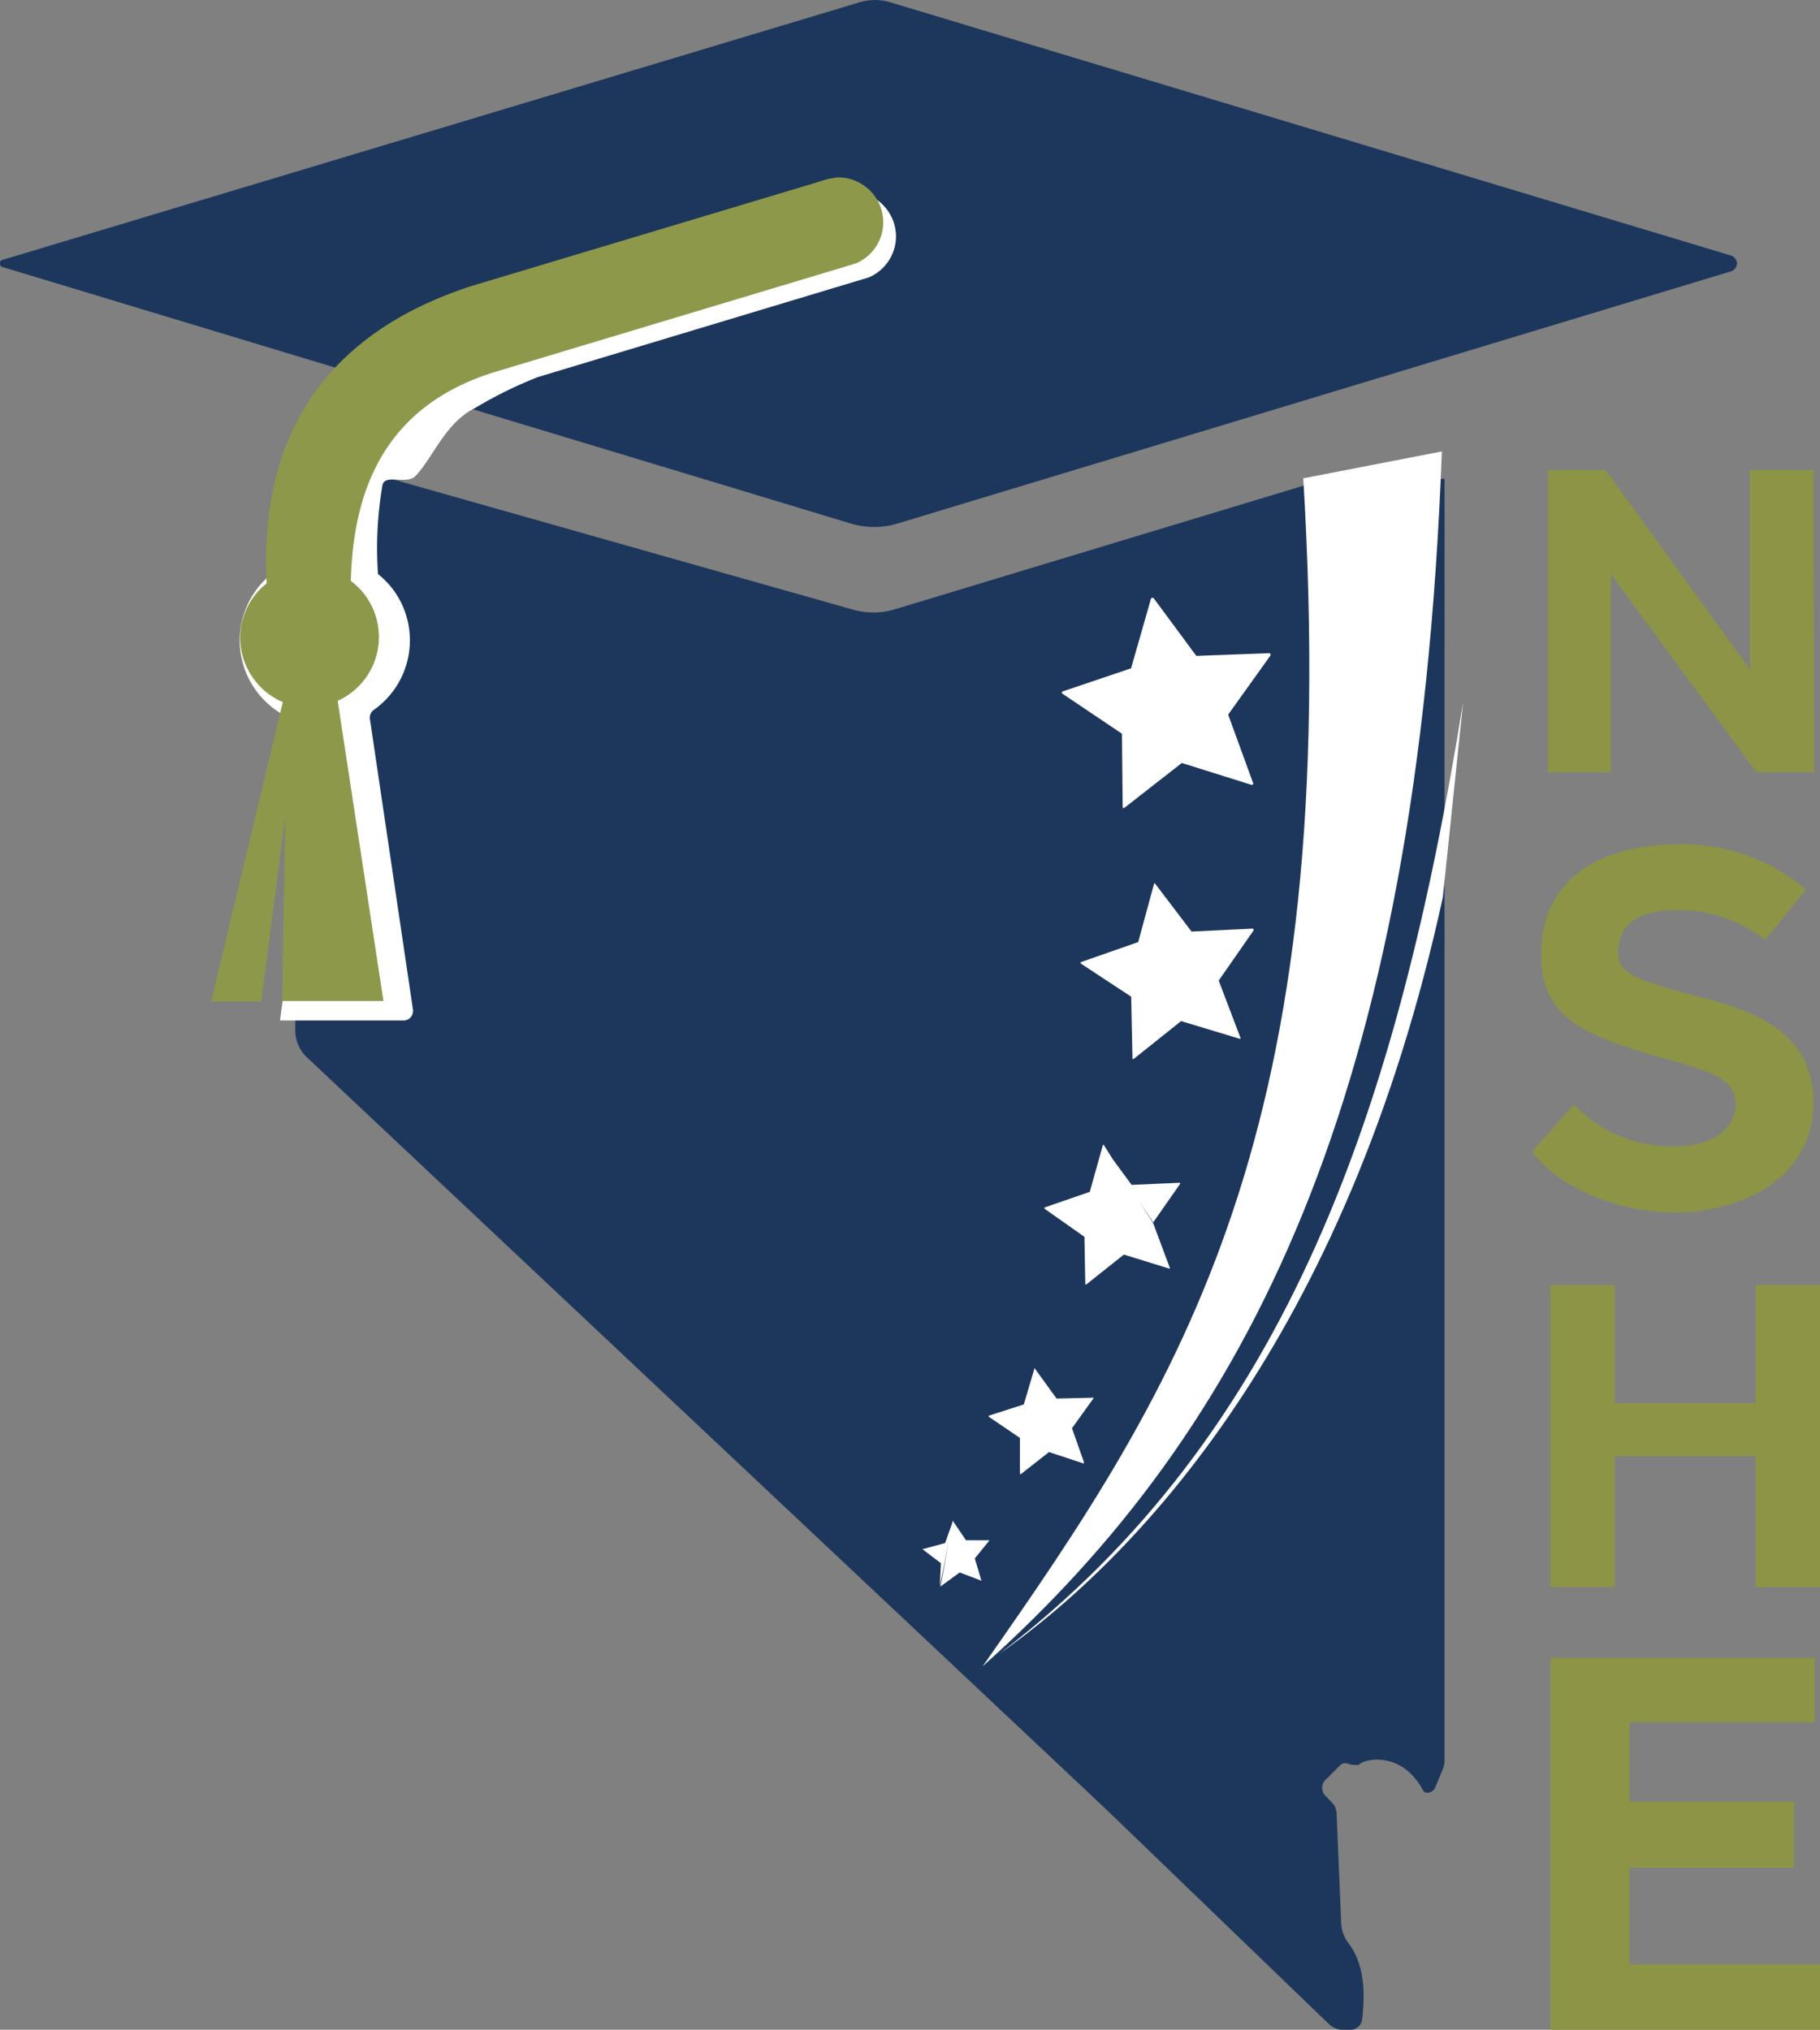 <svg xmlns="http://www.w3.org/2000/svg" viewBox="0 0 130 144.96"><rect x="0" y="0" width="130" height="144.96" fill="#808080" stroke="none"/><defs><style>.cls-1{fill:#1d375c;}.cls-2{fill:#fff;}.cls-3{fill:#8e984a;}.cls-4{fill:#8d9446;}</style></defs><g id="Layer_2" data-name="Layer 2"><g id="Layer_1-2" data-name="Layer 1"><path class="cls-1" d="M.18,18.56,61.41.16a3.82,3.82,0,0,1,2.17,0l60.06,18.09a.59.59,0,0,1,.4.73.61.61,0,0,1-.4.4l-59.5,18a5.79,5.79,0,0,1-3.4,0L.18,19.07A.27.27,0,0,1,0,18.72.23.23,0,0,1,.18,18.56Z"/><path class="cls-1" d="M61,43.56,21.09,32.26V73.58a2.65,2.65,0,0,0,.84,1.94l57,53.62,16,15.42a1.44,1.44,0,0,0,1,.4h.49a.85.85,0,0,0,.87-.71c.26-2.15.11-4.07-1-5.52a2.52,2.52,0,0,1-.49-1.39l-.33-7.84a1.23,1.23,0,0,0-.22-.65l-.64-.67A.83.83,0,0,1,94.8,127h0l1-1a.66.66,0,0,1,.61,0s.61.12.7,0c.35-.38,3-1,4.54,1.87.17.3.66.15.83-.14l.56-1.33a1.63,1.63,0,0,0,.14-.68V34.2H94.71L63.86,43.53A5.26,5.26,0,0,1,61,43.56Z"/><path class="cls-2" d="M64,16.9a3.22,3.22,0,0,0-3.22-3.22h0a5.58,5.58,0,0,0-1.4.32L34.65,21.42C25,24.53,20.12,31.05,20,40.56A6.09,6.09,0,0,0,22.8,51.81L20,72.88h8.83a.67.67,0,0,0,.67-.66.34.34,0,0,0,0-.1L26.42,51.33a.67.67,0,0,1,.28-.63,6.08,6.08,0,0,0,1.47-8.47A6,6,0,0,0,27,41a26.56,26.56,0,0,1,.32-6.36c.19-.82,1.73,0,2.35-.64,1.24-1.27,2.12-3.8,4.26-4.86a30.16,30.16,0,0,1,4.49-2.21l23.64-7.12A3.2,3.2,0,0,0,64,16.9Z"/><path class="cls-3" d="M63.09,15.89a3.22,3.22,0,0,0-3.22-3.22h0a5.58,5.58,0,0,0-1.4.32L33.7,20.42C23.38,23.76,18.49,31,19.05,41.66a4.94,4.94,0,0,0-.79,7,4.87,4.87,0,0,0,1.94,1.48L15.08,71.52h3.58l1.71-13.1-.21,13.07h7.23L24.12,50.05a5,5,0,0,0,2.5-6.62,4.92,4.92,0,0,0-1.56-1.94c.17-6.9,2.71-12.5,10.11-14.87L60.51,19l.65-.2h0A3.2,3.2,0,0,0,63.09,15.89Z"/><path class="cls-2" d="M82.36,42.66l3.09,4.18,5.2-.19a.09.09,0,0,1,.1.1.14.14,0,0,1,0,.06l-3,4.19a.17.17,0,0,0,0,.1l1.76,4.83a.09.09,0,0,1-.06.12h-.06l-4.91-1.54a.08.08,0,0,0-.09,0l-4.06,3.17a.11.11,0,0,1-.14,0s0,0,0-.05l-.05-5.15a.11.11,0,0,0,0-.08l-4.27-2.87a.11.11,0,0,1,0-.14.1.1,0,0,1,0,0l4.92-1.66,1.43-5a.11.11,0,0,1,.15,0Z"/><path class="cls-2" d="M82.48,63.07l2.63,3.46,4.34-.21a.08.08,0,0,1,.09.07.14.14,0,0,1,0,.06L87.07,70a.11.11,0,0,0,0,.08l1.52,4a.07.07,0,0,1,0,.1.07.07,0,0,1-.06,0l-4.11-1.24a.06.06,0,0,0-.08,0L81,75.61a.09.09,0,0,1-.11,0,.11.11,0,0,1,0-.07l-.09-4.29a.09.09,0,0,0,0-.07l-3.59-2.36a.09.09,0,0,1,0-.11.1.1,0,0,1,0,0l4.09-1.43,1.14-4.19A.08.08,0,0,1,82.48,63.07Z"/><path class="cls-2" d="M78.83,81.9l2,2.72,3.41-.15a.06.06,0,0,1,.06.07s0,0,0,0l-1.93,2.76m0,.06,1.18,3.16a.09.09,0,0,1,0,.09h0l-3.23-1a.06.06,0,0,0-.06,0l-2.64,2.1a.08.08,0,0,1-.1,0h0l-.06-3.38h0l-2.84-2a.08.08,0,0,1,0-.1l0,0,3.22-1.11.92-3.28a.07.07,0,0,1,.06-.07.06.06,0,0,1,.06.06Z"/><path class="cls-2" d="M73.94,97.77l1.53,2.11,2.61-.06s.07,0,0,.08L76.57,102h0l.86,2.44s0,.06-.05.07h0l-2.45-.81h0l-2,1.57h-.08v-2.58h0l-2.21-1.5a.06.06,0,0,1,0-.09h0l2.49-.8.74-2.5s0-.08.06-.08A.06.06,0,0,1,73.94,97.77Z"/><path class="cls-2" d="M68.05,108.6,69,110h1.68l-1.05,1.3h0l.47,1.59h0l-1.55-.59h0l-1.37,1m-.05,0,.08-1.66h0l-1.32-1h0l1.62-.44.56-1.59s0,0,0,0Z"/><path class="cls-2" d="M70.19,119c14.28-20.34,25.73-38,22.9-84.84l9.9-1.92C101.28,78.57,89.15,102.07,70.19,119Z"/><path class="cls-2" d="M71.34,118.14c20.74-15.79,28.55-39.28,33.17-68l-1.45,13.94C96.18,95.63,81.1,111.3,71.34,118.14Z"/><path class="cls-4" d="M129.57,55.15h-4.11L115.06,41V55.15h-4.49V33.56h4.11L125,47.81V33.56h4.53Z"/><path class="cls-4" d="M129,63.53l-2.92,3.59A10,10,0,0,0,119.77,65c-2.41,0-4.07.75-4.18,2.9-.06,1.42.64,1.91,5.09,3.1,3.81,1,8.81,2.22,8.85,7.69,0,5.68-5.43,7.9-9.93,7.9-3.86,0-8.07-1.62-10.18-4.33l3-3.39a9.65,9.65,0,0,0,7.15,3c2.79,0,4.38-1.25,4.4-3s-1.52-2.28-5-3.25c-6-1.68-8.89-3-8.89-7.45,0-5.71,4.68-7.87,9.74-7.87A13.58,13.58,0,0,1,129,63.53Z"/><path class="cls-4" d="M130,113.35h-4.59V104H115.33v9.34h-4.59V91.77h4.59v8.44h10.08V91.77H130Z"/><path class="cls-4" d="M130,145H110.74v-26.6h18.88V123H116.4v5.65h11.74v4.73H116.4v6.91H130Z"/></g></g></svg>